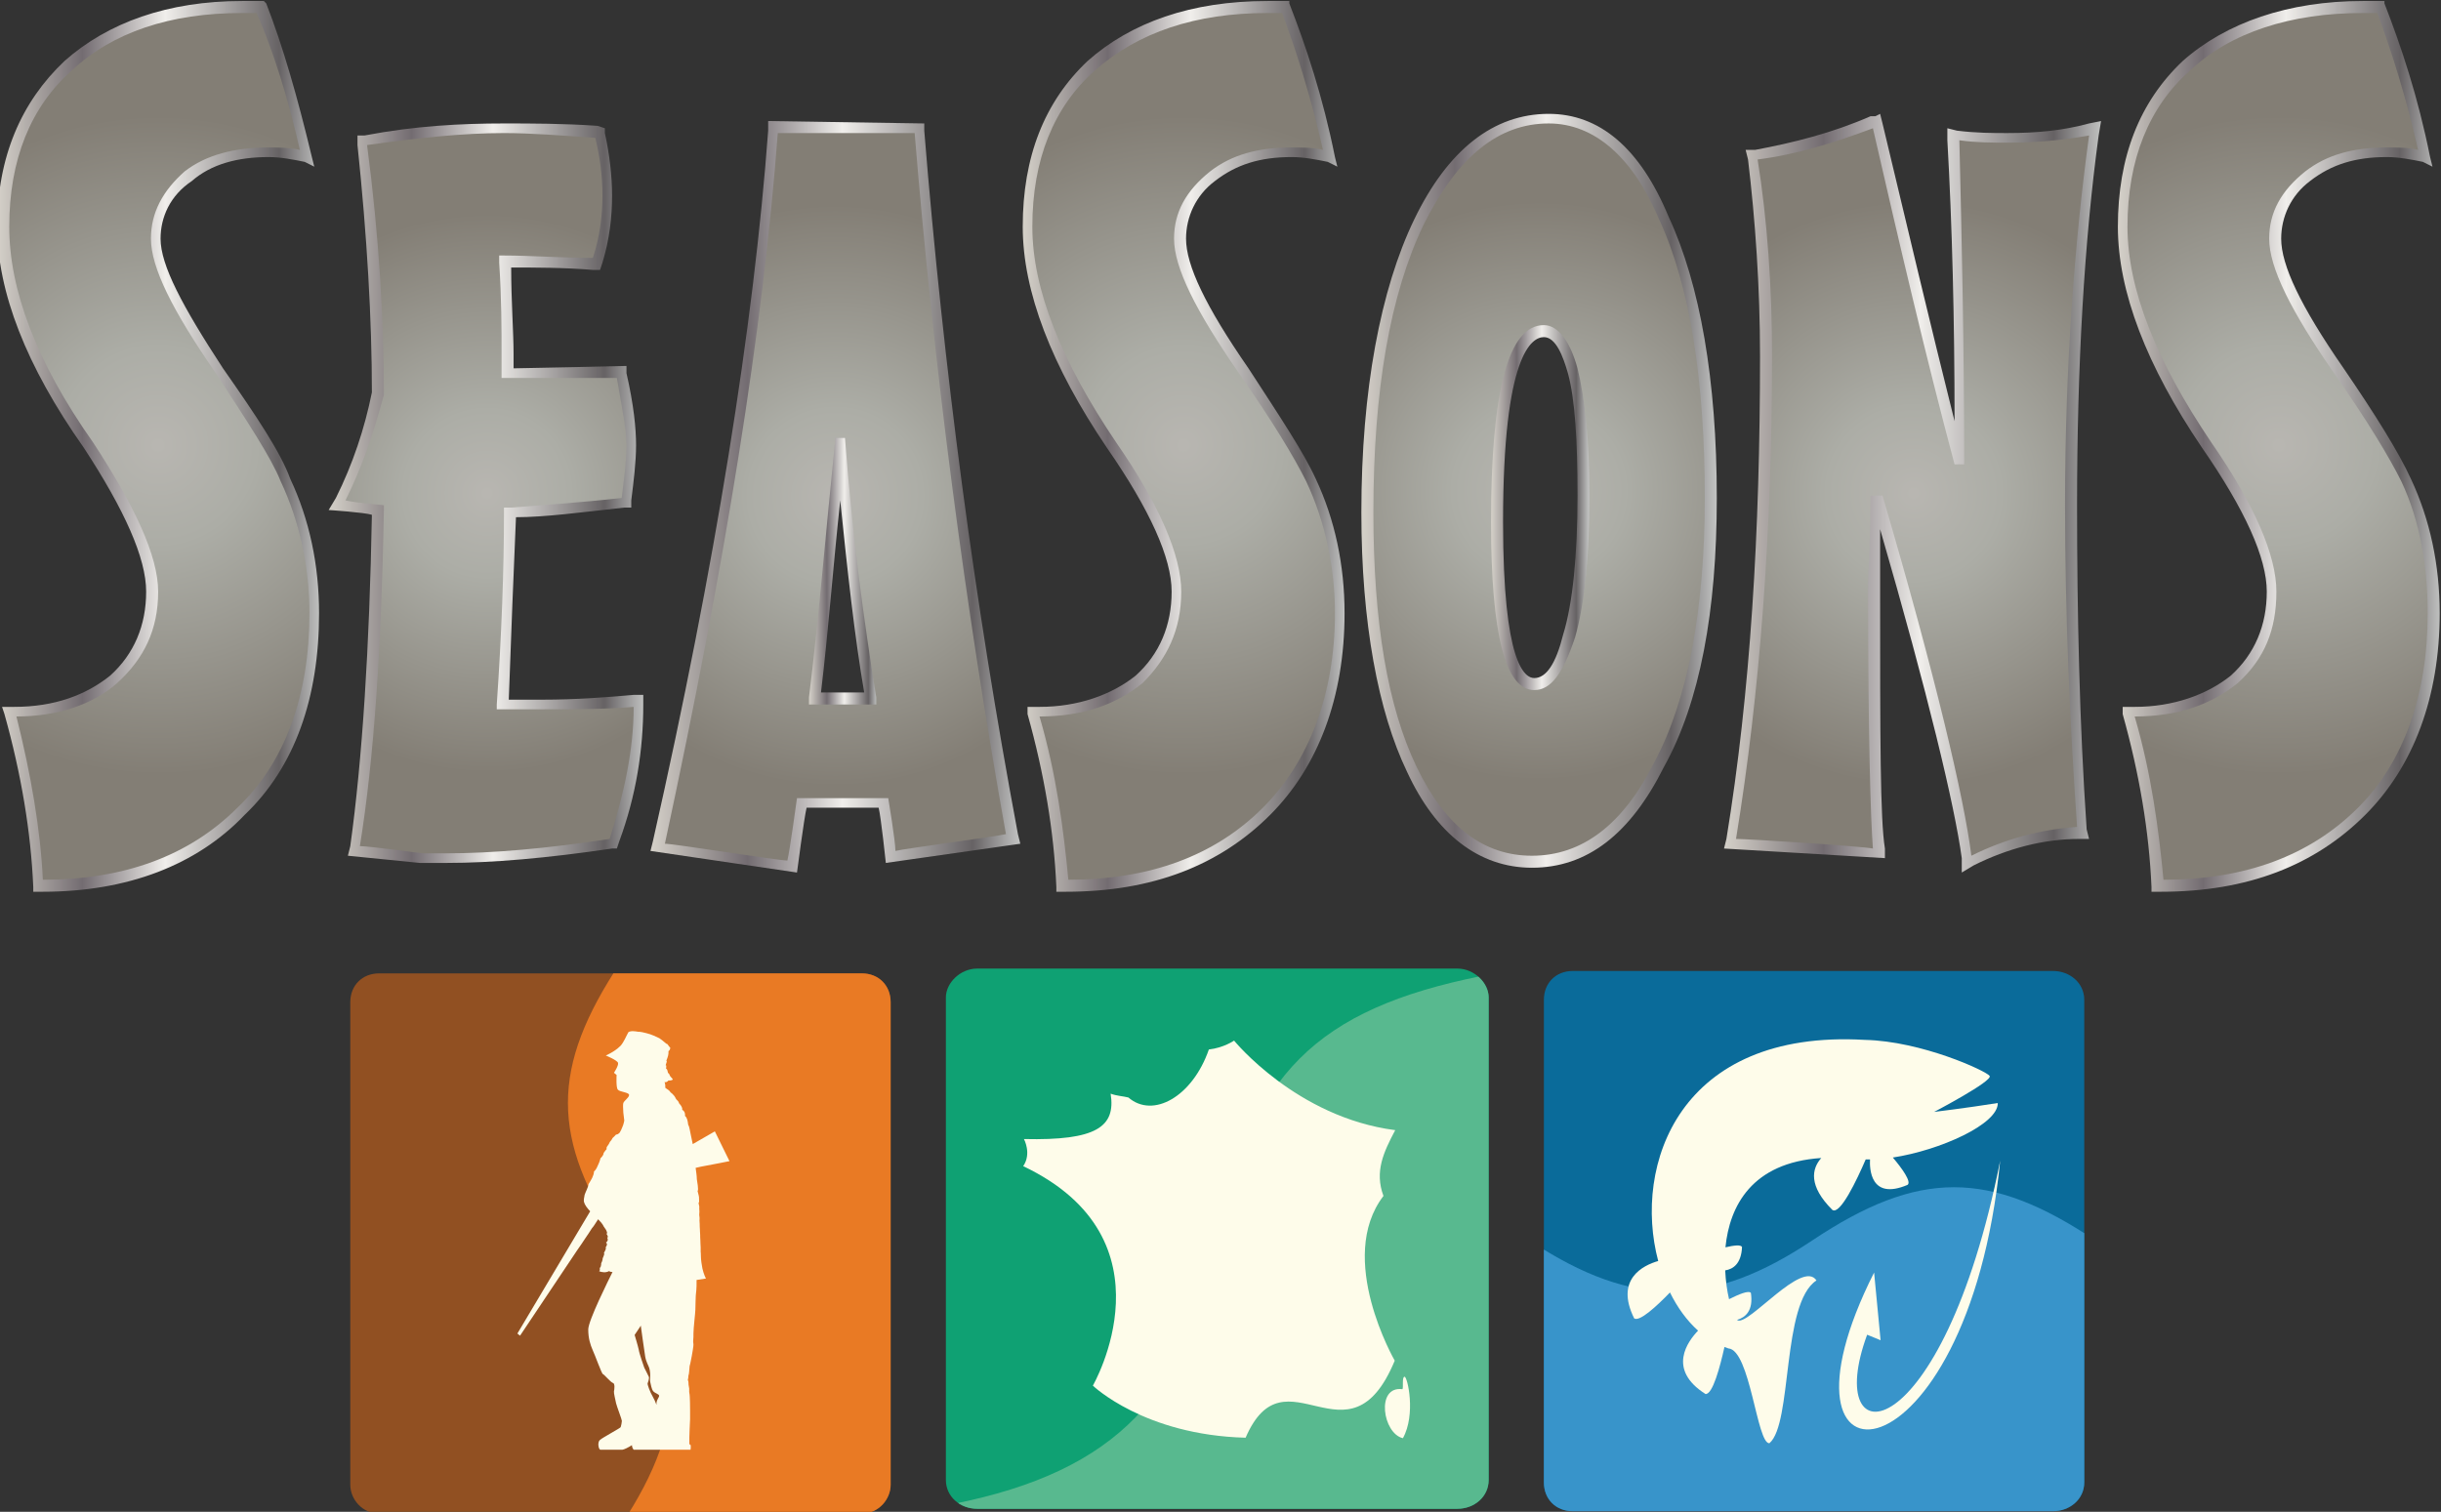 <?xml version="1.0" encoding="UTF-8" standalone="no"?>
<svg xmlns:rdf="http://www.w3.org/1999/02/22-rdf-syntax-ns#" xmlns="http://www.w3.org/2000/svg" xmlns:cc="http://creativecommons.org/ns#" xmlns:dc="http://purl.org/dc/elements/1.1/" height="371.72" width="600" version="1.1">
  <rect width="100%" height="100%" fill="#333333" stroke="none"/>
  <defs>
    <clipPath id="q" clipPathUnits="userSpaceOnUse">
      <path d="m215.4 712.1h17.72v8.5h-17.72v-8.5z"/>
    </clipPath>
    <clipPath id="r" clipPathUnits="userSpaceOnUse">
      <path d="m223.22 715.44c-0.07 0-0.13-0.06-0.13-0.12v-2.01c0-0.07 0.06-0.12 0.13-0.12h2c0.07 0 0.13 0.05 0.13 0.12v2.01c0 0.06-0.06 0.12-0.13 0.12h-2z"/>
    </clipPath>
    <clipPath id="s" clipPathUnits="userSpaceOnUse">
      <path d="m215.4 712.1h17.72v8.5h-17.72v-8.5z"/>
    </clipPath>
    <clipPath id="t" clipPathUnits="userSpaceOnUse">
      <path d="m225.7 715.43c-0.07 0-0.12-0.05-0.12-0.12v-2.01c0-0.07 0.05-0.12 0.12-0.12h2c0.07 0 0.13 0.05 0.13 0.12v2.01c0 0.07-0.06 0.12-0.13 0.12h-2z"/>
    </clipPath>
    <clipPath id="u" clipPathUnits="userSpaceOnUse">
      <path d="m215.4 712.1h17.72v8.5h-17.72v-8.5z"/>
    </clipPath>
    <clipPath id="v" clipPathUnits="userSpaceOnUse">
      <path d="m220.73 715.42c-0.07 0-0.12-0.05-0.12-0.12v-2.01c0-0.06 0.05-0.12 0.12-0.12h2.01c0.07 0 0.12 0.06 0.12 0.12v2.01c0 0.07-0.05 0.12-0.12 0.12h-2.01z"/>
    </clipPath>
    <linearGradient id="h" gradientUnits="userSpaceOnUse" gradientTransform="matrix(1.341 0 0 -1.341 227.97 717.62)" x1="0" x2="1" y1="0" y2="0">
      <stop stop-color="#d5d1c9" offset="0"/>
      <stop stop-color="#736c71" offset=".264"/>
      <stop stop-color="#f0eeeb" offset=".522"/>
      <stop stop-color="#666264" offset=".876"/>
      <stop stop-color="#bfc0bf" offset="1"/>
    </linearGradient>
    <linearGradient id="i" gradientUnits="userSpaceOnUse" gradientTransform="matrix(1.567 0 0 -1.567 226.33 717.42)" x1="0" x2="1" y1="0" y2="0">
      <stop stop-color="#d5d1c9" offset="0"/>
      <stop stop-color="#736c71" offset=".264"/>
      <stop stop-color="#f0eeeb" offset=".522"/>
      <stop stop-color="#666264" offset=".876"/>
      <stop stop-color="#bfc0bf" offset="1"/>
    </linearGradient>
    <linearGradient id="j" gradientUnits="userSpaceOnUse" gradientTransform="matrix(.405 0 0 -.405 225.36 717.36)" x1="0" x2="1" y1="0" y2="0">
      <stop stop-color="#d5d1c9" offset="0"/>
      <stop stop-color="#736c71" offset=".264"/>
      <stop stop-color="#f0eeeb" offset=".522"/>
      <stop stop-color="#666264" offset=".876"/>
      <stop stop-color="#bfc0bf" offset="1"/>
    </linearGradient>
    <linearGradient id="k" gradientUnits="userSpaceOnUse" gradientTransform="matrix(1.473 0 0 -1.473 224.82 717.43)" x1="0" x2="1" y1="0" y2="0">
      <stop stop-color="#d5d1c9" offset="0"/>
      <stop stop-color="#736c71" offset=".264"/>
      <stop stop-color="#f0eeeb" offset=".522"/>
      <stop stop-color="#666264" offset=".876"/>
      <stop stop-color="#bfc0bf" offset="1"/>
    </linearGradient>
    <linearGradient id="l" gradientUnits="userSpaceOnUse" gradientTransform="matrix(1.341 0 0 -1.341 223.41 717.62)" x1="0" x2="1" y1="0" y2="0">
      <stop stop-color="#d5d1c9" offset="0"/>
      <stop stop-color="#736c71" offset=".264"/>
      <stop stop-color="#f0eeeb" offset=".522"/>
      <stop stop-color="#666264" offset=".876"/>
      <stop stop-color="#bfc0bf" offset="1"/>
    </linearGradient>
    <linearGradient id="m" gradientUnits="userSpaceOnUse" gradientTransform="matrix(.282 0 0 -.282 222.52 717.09)" x1="0" x2="1" y1="0" y2="0">
      <stop stop-color="#d5d1c9" offset="0"/>
      <stop stop-color="#736c71" offset=".264"/>
      <stop stop-color="#f0eeeb" offset=".522"/>
      <stop stop-color="#666264" offset=".876"/>
      <stop stop-color="#bfc0bf" offset="1"/>
    </linearGradient>
    <linearGradient id="n" gradientUnits="userSpaceOnUse" gradientTransform="matrix(1.531 0 0 -1.531 221.86 717.4)" x1="0" x2="1" y1="0" y2="0">
      <stop stop-color="#d5d1c9" offset="0"/>
      <stop stop-color="#736c71" offset=".264"/>
      <stop stop-color="#f0eeeb" offset=".522"/>
      <stop stop-color="#666264" offset=".876"/>
      <stop stop-color="#bfc0bf" offset="1"/>
    </linearGradient>
    <linearGradient id="o" gradientUnits="userSpaceOnUse" gradientTransform="matrix(1.311 0 0 -1.311 220.52 717.42)" x1="0" x2="1" y1="0" y2="0">
      <stop stop-color="#d5d1c9" offset="0"/>
      <stop stop-color="#736c71" offset=".264"/>
      <stop stop-color="#f0eeeb" offset=".522"/>
      <stop stop-color="#666264" offset=".876"/>
      <stop stop-color="#bfc0bf" offset="1"/>
    </linearGradient>
    <linearGradient id="p" gradientUnits="userSpaceOnUse" gradientTransform="matrix(1.341 0 0 -1.341 219.14 717.62)" x1="0" x2="1" y1="0" y2="0">
      <stop stop-color="#d5d1c9" offset="0"/>
      <stop stop-color="#736c71" offset=".264"/>
      <stop stop-color="#f0eeeb" offset=".522"/>
      <stop stop-color="#666264" offset=".876"/>
      <stop stop-color="#bfc0bf" offset="1"/>
    </linearGradient>
    <radialGradient id="a" gradientUnits="userSpaceOnUse" cy="0" cx="0" gradientTransform="matrix(1.373 0 0 -1.373 228.64 717.62)" r="1">
      <stop stop-color="#b8b6b1" offset="0"/>
      <stop stop-color="#b8b6b1" offset=".006"/>
      <stop stop-color="#acada6" offset=".298"/>
      <stop stop-color="#97958d" offset=".657"/>
      <stop stop-color="#837e75" offset="1"/>
    </radialGradient>
    <radialGradient id="b" gradientUnits="userSpaceOnUse" cy="0" cx="0" gradientTransform="matrix(1.219 0 0 -1.219 227.12 717.42)" r="1">
      <stop stop-color="#b8b6b1" offset="0"/>
      <stop stop-color="#b8b6b1" offset=".006"/>
      <stop stop-color="#acada6" offset=".298"/>
      <stop stop-color="#97958d" offset=".657"/>
      <stop stop-color="#837e75" offset="1"/>
    </radialGradient>
    <radialGradient id="c" gradientUnits="userSpaceOnUse" cy="0" cx="0" gradientTransform="matrix(1.205 0 0 -1.205 225.56 717.43)" r="1">
      <stop stop-color="#b8b6b1" offset="0"/>
      <stop stop-color="#b8b6b1" offset=".006"/>
      <stop stop-color="#acada6" offset=".298"/>
      <stop stop-color="#97958d" offset=".657"/>
      <stop stop-color="#837e75" offset="1"/>
    </radialGradient>
    <radialGradient id="d" gradientUnits="userSpaceOnUse" cy="0" cx="0" gradientTransform="matrix(1.373 0 0 -1.373 224.08 717.62)" r="1">
      <stop stop-color="#b8b6b1" offset="0"/>
      <stop stop-color="#b8b6b1" offset=".006"/>
      <stop stop-color="#acada6" offset=".298"/>
      <stop stop-color="#97958d" offset=".657"/>
      <stop stop-color="#837e75" offset="1"/>
    </radialGradient>
    <radialGradient id="e" gradientUnits="userSpaceOnUse" cy="0" cx="0" gradientTransform="matrix(1.209 0 0 -1.209 222.63 717.41)" r="1">
      <stop stop-color="#b8b6b1" offset="0"/>
      <stop stop-color="#b8b6b1" offset=".006"/>
      <stop stop-color="#acada6" offset=".298"/>
      <stop stop-color="#97958d" offset=".657"/>
      <stop stop-color="#837e75" offset="1"/>
    </radialGradient>
    <radialGradient id="f" gradientUnits="userSpaceOnUse" cy="0" cx="0" gradientTransform="matrix(1.164 0 0 -1.164 221.18 717.42)" r="1">
      <stop stop-color="#b8b6b1" offset="0"/>
      <stop stop-color="#b8b6b1" offset=".006"/>
      <stop stop-color="#acada6" offset=".298"/>
      <stop stop-color="#97958d" offset=".657"/>
      <stop stop-color="#837e75" offset="1"/>
    </radialGradient>
    <radialGradient id="g" gradientUnits="userSpaceOnUse" cy="0" cx="0" gradientTransform="matrix(1.373 0 0 -1.373 219.81 717.62)" r="1">
      <stop stop-color="#b8b6b1" offset="0"/>
      <stop stop-color="#b8b6b1" offset=".006"/>
      <stop stop-color="#acada6" offset=".298"/>
      <stop stop-color="#97958d" offset=".657"/>
      <stop stop-color="#837e75" offset="1"/>
    </radialGradient>
  </defs>
  <g transform="translate(287.05 1411)">
    <g transform="matrix(59.032 0 0 -59.032 -13224 41061)">
      <path d="m220.16 719.45c-0.3 0-0.55-0.09-0.73-0.25-0.17-0.16-0.26-0.39-0.26-0.67 0-0.26 0.11-0.57 0.35-0.91 0.17-0.26 0.26-0.47 0.26-0.61 0-0.15-0.05-0.27-0.15-0.36-0.11-0.09-0.25-0.14-0.42-0.14h-0.02c0.07-0.25 0.11-0.49 0.12-0.73h0.02c0.35 0 0.63 0.11 0.83 0.31s0.3 0.48 0.3 0.83c0 0.2-0.04 0.38-0.12 0.56-0.04 0.1-0.14 0.26-0.28 0.45-0.17 0.26-0.26 0.44-0.26 0.55 0 0.1 0.05 0.19 0.14 0.26 0.08 0.07 0.2 0.1 0.33 0.1 0.05 0 0.1-0.01 0.16-0.02-0.06 0.24-0.12 0.45-0.19 0.63h-0.08z" fill="url(#g)"/>
    </g>
    <g transform="matrix(59.032 0 0 -59.032 -13224 41061)">
      <path d="m220.68 718.89h-0.02v-0.01c0.04-0.39 0.07-0.74 0.07-1.05-0.04-0.15-0.09-0.3-0.16-0.44l-0.01-0.02s0.14-0.02 0.17-0.02c-0.01-0.56-0.05-1.03-0.1-1.4v-0.02l0.28-0.03h0.1c0.19 0 0.42 0.02 0.68 0.06h0.01l0.01 0.01c0.07 0.19 0.1 0.39 0.1 0.57v0.02h-0.02c-0.11-0.01-0.24-0.02-0.38-0.02h-0.17c0.02 0.29 0.03 0.56 0.04 0.8 0.12 0 0.28 0.02 0.47 0.04h0.01v0.01c0.01 0.08 0.02 0.16 0.02 0.23s-0.02 0.17-0.04 0.29v0.01h-0.47v0.08c0 0.1-0.01 0.23-0.02 0.38 0.11 0 0.24 0 0.37-0.01h0.01l0.01 0.01c0.03 0.1 0.04 0.2 0.04 0.28s-0.01 0.16-0.03 0.25v0.01h-0.01c-0.14 0.02-0.28 0.02-0.39 0.02-0.18 0-0.37-0.02-0.57-0.05" fill="url(#f)"/>
    </g>
    <g transform="matrix(59.032 0 0 -59.032 -13224 41061)">
      <path d="m222.37 718.93c-0.06-0.81-0.22-1.81-0.47-2.97l-0.01-0.01 0.56-0.09s0.03 0.24 0.04 0.27h0.34c0.01-0.03 0.03-0.22 0.03-0.22l0.51 0.07v0.01c-0.18 0.96-0.31 1.95-0.39 2.93v0.02l-0.61 0.01v-0.02zm0.28-1.29c0.03-0.41 0.07-0.77 0.12-1.08h-0.23c0.04 0.33 0.08 0.69 0.11 1.08" fill="url(#e)"/>
    </g>
    <g transform="matrix(59.032 0 0 -59.032 -13224 41061)">
      <path d="m224.43 719.45c-0.31 0-0.55-0.09-0.73-0.25s-0.27-0.39-0.27-0.67c0-0.26 0.12-0.57 0.35-0.91 0.18-0.26 0.27-0.47 0.27-0.61 0-0.15-0.05-0.27-0.16-0.36-0.1-0.09-0.24-0.14-0.41-0.14h-0.02c0.06-0.25 0.1-0.49 0.11-0.73h0.02c0.35 0 0.63 0.11 0.83 0.31s0.31 0.48 0.31 0.83c0 0.2-0.04 0.38-0.12 0.56-0.05 0.1-0.15 0.26-0.28 0.45-0.18 0.26-0.26 0.44-0.26 0.55 0 0.1 0.04 0.19 0.13 0.26s0.2 0.1 0.33 0.1c0.05 0 0.11-0.01 0.16-0.02-0.05 0.24-0.12 0.45-0.19 0.63h-0.07z" fill="url(#d)"/>
    </g>
    <g transform="matrix(59.032 0 0 -59.032 -13224 41061)">
      <path d="m225.06 718.55c-0.14-0.29-0.21-0.7-0.21-1.21 0-0.46 0.06-0.82 0.18-1.07 0.12-0.26 0.29-0.39 0.5-0.39 0.22 0 0.4 0.14 0.53 0.4 0.14 0.28 0.22 0.65 0.22 1.12 0 0.49-0.07 0.88-0.2 1.16-0.12 0.28-0.28 0.42-0.48 0.42-0.22 0-0.4-0.14-0.54-0.43m0.32-1.25c0 0.66 0.11 0.79 0.2 0.79 0.05 0 0.09-0.05 0.12-0.16 0.03-0.12 0.04-0.29 0.04-0.52 0-0.25-0.02-0.45-0.06-0.59-0.03-0.13-0.08-0.19-0.14-0.19-0.07 0-0.16 0.11-0.16 0.67" fill="url(#c)"/>
    </g>
    <g transform="matrix(59.032 0 0 -59.032 -13224 41061)">
      <path d="m226.95 718.96c-0.17-0.06-0.33-0.11-0.49-0.13h-0.01v-0.02c0.04-0.25 0.06-0.53 0.06-0.82 0-0.73-0.05-1.4-0.15-2.01v-0.02l0.62-0.04-0.01 0.02c-0.01 0.12-0.02 0.47-0.02 1.06 0 0.11 0.01 0.24 0.01 0.4 0.23-0.76 0.35-1.27 0.38-1.5v-0.02l0.02 0.01c0.14 0.07 0.29 0.11 0.45 0.11h0.01v0.02c-0.03 0.44-0.04 0.9-0.04 1.35 0 0.58 0.03 1.1 0.09 1.55l0.01 0.02-0.03-0.01c-0.11-0.02-0.22-0.03-0.34-0.03-0.07 0-0.14 0-0.21 0.01h-0.02v-0.01c0.02-0.41 0.03-0.87 0.03-1.36-0.11 0.46-0.23 0.93-0.34 1.41v0.02l-0.02-0.01z" fill="url(#b)"/>
    </g>
    <g transform="matrix(59.032 0 0 -59.032 -13224 41061)">
      <path d="m228.99 719.45c-0.31 0-0.56-0.09-0.73-0.25-0.18-0.16-0.27-0.39-0.27-0.67 0-0.26 0.12-0.57 0.35-0.91 0.18-0.26 0.27-0.47 0.27-0.61 0-0.15-0.05-0.27-0.16-0.36-0.1-0.09-0.24-0.14-0.41-0.14h-0.02c0.06-0.25 0.1-0.49 0.12-0.73h0.01c0.35 0 0.63 0.11 0.83 0.31s0.31 0.48 0.31 0.83c0 0.2-0.04 0.38-0.12 0.56-0.05 0.1-0.14 0.26-0.28 0.45-0.18 0.26-0.26 0.44-0.26 0.55 0 0.1 0.04 0.19 0.13 0.26s0.2 0.1 0.33 0.1c0.05 0 0.11-0.01 0.16-0.02-0.05 0.24-0.12 0.45-0.19 0.63h-0.07z" fill="url(#a)"/>
    </g>
    <g transform="matrix(59.032 0 0 -59.032 -13224 41061)">
      <path d="m220.24 719.47h-0.08c-0.31 0-0.56-0.09-0.74-0.25-0.18-0.17-0.28-0.4-0.28-0.69 0-0.27 0.12-0.58 0.36-0.92 0.17-0.26 0.26-0.46 0.26-0.6s-0.05-0.26-0.15-0.35c-0.1-0.08-0.23-0.13-0.4-0.13h-0.05l0.01-0.03c0.07-0.25 0.11-0.49 0.12-0.72v-0.02h0.04c0.35 0 0.64 0.11 0.84 0.32 0.21 0.2 0.31 0.49 0.31 0.84 0 0.2-0.04 0.39-0.12 0.56-0.04 0.11-0.14 0.26-0.28 0.46-0.17 0.26-0.26 0.43-0.26 0.54 0 0.09 0.04 0.18 0.13 0.24 0.08 0.07 0.19 0.1 0.32 0.1 0.05 0 0.1-0.01 0.15-0.02l0.04-0.02-0.01 0.04c-0.06 0.25-0.12 0.46-0.19 0.64l-0.01 0.01h-0.01zm-1.02-2.98c0.17 0 0.32 0.05 0.42 0.14 0.11 0.1 0.17 0.22 0.17 0.38 0 0.15-0.1 0.36-0.27 0.62-0.24 0.34-0.35 0.64-0.35 0.9 0 0.28 0.09 0.5 0.26 0.65 0.17 0.16 0.41 0.24 0.71 0.24h0.06c0.07-0.16 0.13-0.35 0.18-0.57-0.05 0.01-0.09 0.01-0.13 0.01-0.14 0-0.26-0.03-0.35-0.1-0.09-0.08-0.14-0.17-0.14-0.28 0-0.12 0.09-0.3 0.27-0.56 0.13-0.2 0.23-0.35 0.27-0.45 0.08-0.17 0.12-0.36 0.12-0.55 0-0.34-0.1-0.62-0.3-0.81-0.2-0.2-0.47-0.3-0.81-0.3-0.01 0.21-0.05 0.44-0.11 0.68" fill="url(#p)"/>
    </g>
    <g transform="matrix(59.032 0 0 -59.032 -13224 41061)">
      <path d="m220.67 718.91h-0.03v-0.04c0.04-0.38 0.06-0.73 0.06-1.03-0.03-0.15-0.08-0.3-0.15-0.44l-0.03-0.05s0.15-0.01 0.18-0.02c-0.01-0.55-0.04-1.02-0.09-1.38l-0.01-0.04 0.3-0.03h0.11c0.19 0 0.42 0.02 0.69 0.06h0.02l0.01 0.03c0.07 0.19 0.1 0.38 0.1 0.57v0.04h-0.04c-0.11-0.01-0.24-0.02-0.38-0.02h-0.14c0.01 0.28 0.02 0.53 0.03 0.76 0.12 0 0.27 0.02 0.45 0.04h0.03v0.03c0.01 0.08 0.02 0.16 0.02 0.23s-0.01 0.17-0.04 0.3v0.03s-0.43-0.01-0.47-0.01v0.06c0 0.09-0.01 0.22-0.01 0.36 0.1 0 0.22 0 0.34-0.01h0.03l0.01 0.03c0.03 0.1 0.04 0.19 0.04 0.28 0 0.08-0.01 0.17-0.03 0.26v0.02l-0.03 0.01c-0.14 0.01-0.28 0.01-0.39 0.01-0.18 0-0.37-0.01-0.58-0.05m0.24-2.99s-0.22 0.03-0.26 0.03c0.06 0.37 0.09 0.84 0.1 1.4v0.02s-0.12 0.01-0.16 0.02c0.07 0.14 0.12 0.29 0.16 0.44 0 0.31-0.02 0.66-0.07 1.04 0.21 0.03 0.4 0.05 0.57 0.05 0.11 0 0.24-0.01 0.38-0.02 0.02-0.08 0.03-0.16 0.03-0.24s-0.01-0.17-0.04-0.26c-0.13 0-0.26 0.01-0.37 0.01h-0.02v-0.03c0.01-0.15 0.01-0.28 0.01-0.38v-0.1h0.48c0.02-0.12 0.04-0.21 0.04-0.28s-0.01-0.14-0.02-0.22c-0.18-0.02-0.34-0.03-0.46-0.04h-0.03v-0.02c0-0.24-0.01-0.51-0.03-0.8v-0.02h0.02 0.17c0.14 0 0.26 0 0.38 0.01 0-0.18-0.04-0.36-0.1-0.55-0.26-0.04-0.49-0.06-0.68-0.06h-0.1" fill="url(#o)"/>
    </g>
    <g transform="matrix(59.032 0 0 -59.032 -13224 41061)">
      <path d="m222.35 718.95v-0.02c-0.06-0.81-0.22-1.81-0.48-2.96l-0.01-0.04 0.61-0.09s0.03 0.23 0.04 0.27h0.3c0.01-0.04 0.03-0.23 0.03-0.23l0.56 0.08-0.01 0.04c-0.18 0.96-0.31 1.94-0.39 2.93v0.03l-0.65 0.01v-0.02zm-0.43-2.99c0.25 1.16 0.41 2.15 0.47 2.96h0.57c0.08-0.98 0.21-1.97 0.38-2.92-0.04-0.01-0.42-0.06-0.46-0.07 0 0.04-0.03 0.22-0.03 0.22h-0.38s-0.03-0.22-0.04-0.26c-0.04 0-0.47 0.07-0.51 0.07" fill="url(#n)"/>
    </g>
    <g transform="matrix(59.032 0 0 -59.032 -13224 41061)">
      <path d="m222.63 717.65c-0.04-0.39-0.07-0.76-0.11-1.08v-0.03h0.28v0.03c-0.05 0.31-0.1 0.67-0.13 1.08h-0.04zm0.02-0.26c0.03-0.29 0.06-0.57 0.1-0.8h-0.18c0.03 0.25 0.05 0.52 0.08 0.8" fill="url(#m)"/>
    </g>
    <g transform="matrix(59.032 0 0 -59.032 -13224 41061)">
      <path d="m224.5 719.47h-0.07c-0.32 0-0.57-0.09-0.75-0.25-0.18-0.17-0.27-0.4-0.27-0.69 0-0.27 0.12-0.58 0.35-0.92 0.18-0.26 0.27-0.46 0.27-0.6s-0.05-0.26-0.15-0.35c-0.1-0.08-0.24-0.13-0.4-0.13h-0.05v-0.03c0.07-0.25 0.11-0.49 0.12-0.72v-0.02h0.04c0.36 0 0.64 0.11 0.85 0.32 0.2 0.2 0.31 0.49 0.31 0.84 0 0.2-0.04 0.39-0.12 0.56-0.05 0.11-0.15 0.26-0.28 0.46-0.18 0.26-0.26 0.43-0.26 0.54 0 0.09 0.04 0.18 0.12 0.24 0.09 0.07 0.19 0.1 0.32 0.1 0.05 0 0.1-0.01 0.15-0.02l0.04-0.02-0.01 0.04c-0.05 0.25-0.12 0.46-0.19 0.64v0.01h-0.02zm-1.02-2.98c0.18 0 0.32 0.05 0.43 0.14 0.1 0.1 0.16 0.22 0.16 0.38 0 0.15-0.09 0.36-0.27 0.62-0.23 0.34-0.35 0.64-0.35 0.9 0 0.28 0.09 0.5 0.26 0.65 0.18 0.16 0.42 0.24 0.72 0.24h0.06c0.06-0.16 0.12-0.35 0.17-0.57-0.04 0.01-0.09 0.01-0.13 0.01-0.14 0-0.25-0.03-0.34-0.1-0.1-0.08-0.15-0.17-0.15-0.28 0-0.12 0.09-0.3 0.27-0.56 0.14-0.2 0.23-0.35 0.28-0.45 0.08-0.17 0.12-0.36 0.12-0.55 0-0.34-0.11-0.62-0.3-0.81-0.2-0.2-0.47-0.3-0.81-0.3-0.02 0.21-0.05 0.44-0.12 0.68" fill="url(#l)"/>
    </g>
    <g transform="matrix(59.032 0 0 -59.032 -13224 41061)">
      <path d="m225.04 718.56c-0.14-0.29-0.22-0.71-0.22-1.22 0-0.46 0.07-0.83 0.19-1.08 0.12-0.26 0.3-0.4 0.52-0.4 0.23 0 0.41 0.14 0.55 0.42 0.15 0.27 0.22 0.65 0.22 1.12 0 0.49-0.07 0.89-0.2 1.17-0.12 0.29-0.29 0.43-0.5 0.43-0.23 0-0.42-0.15-0.56-0.44m0.01-2.28c-0.12 0.25-0.18 0.6-0.18 1.06 0 0.51 0.07 0.91 0.21 1.2 0.14 0.28 0.31 0.42 0.52 0.42 0.19 0 0.35-0.14 0.46-0.4 0.13-0.28 0.19-0.68 0.19-1.16 0-0.46-0.07-0.84-0.21-1.1-0.13-0.26-0.3-0.39-0.51-0.39-0.2 0-0.36 0.12-0.48 0.37" fill="url(#k)"/>
    </g>
    <g transform="matrix(59.032 0 0 -59.032 -13224 41061)">
      <path d="m225.36 717.3c0-0.47 0.06-0.7 0.18-0.7 0.07 0 0.12 0.07 0.17 0.22 0.04 0.14 0.06 0.34 0.06 0.59 0 0.23-0.02 0.41-0.05 0.53-0.03 0.11-0.08 0.18-0.14 0.18-0.15 0-0.22-0.28-0.22-0.82m0.05 0c0 0.7 0.12 0.77 0.17 0.77s0.08-0.08 0.1-0.15c0.03-0.11 0.04-0.28 0.04-0.51 0-0.25-0.02-0.45-0.06-0.58-0.03-0.12-0.07-0.18-0.12-0.18-0.04 0-0.13 0.06-0.13 0.65" fill="url(#j)"/>
    </g>
    <g transform="matrix(59.032 0 0 -59.032 -13224 41061)">
      <path d="m226.96 718.99h-0.02c-0.16-0.07-0.32-0.11-0.48-0.14h-0.04l0.01-0.04c0.03-0.25 0.05-0.53 0.05-0.82 0-0.73-0.04-1.4-0.14-2.01l-0.01-0.04 0.67-0.04v0.04c-0.02 0.12-0.02 0.47-0.02 1.06v0.27c0.2-0.69 0.31-1.15 0.34-1.37v-0.06l0.05 0.03c0.14 0.07 0.29 0.11 0.44 0.11h0.04l-0.01 0.04c-0.03 0.44-0.04 0.9-0.04 1.35 0 0.58 0.03 1.1 0.09 1.54l0.01 0.06-0.05-0.01c-0.11-0.03-0.22-0.04-0.34-0.04-0.06 0-0.13 0-0.21 0.01l-0.04 0.01v-0.05c0.02-0.35 0.03-0.75 0.03-1.17-0.1 0.4-0.2 0.82-0.3 1.24l-0.01 0.04-0.02-0.01zm-0.58-3.01c0.1 0.61 0.15 1.28 0.15 2.01 0 0.29-0.02 0.57-0.06 0.82 0.16 0.02 0.32 0.07 0.48 0.13 0.11-0.48 0.22-0.95 0.34-1.4h0.04c0 0.49-0.01 0.94-0.02 1.35 0.07-0.01 0.14-0.01 0.2-0.01 0.12 0 0.23 0.01 0.34 0.03-0.06-0.44-0.1-0.96-0.1-1.54 0-0.45 0.02-0.91 0.05-1.34-0.15-0.01-0.3-0.05-0.44-0.12-0.03 0.24-0.15 0.75-0.37 1.5h-0.05c0-0.17-0.01-0.3-0.01-0.41 0-0.58 0.01-0.93 0.02-1.06-0.05 0.01-0.52 0.04-0.57 0.04" fill="url(#i)"/>
    </g>
    <g transform="matrix(59.032 0 0 -59.032 -13224 41061)">
      <path d="m229.06 719.47h-0.07c-0.31 0-0.57-0.09-0.75-0.25-0.18-0.17-0.27-0.4-0.27-0.69 0-0.27 0.12-0.58 0.35-0.92 0.18-0.26 0.27-0.46 0.27-0.6s-0.05-0.26-0.15-0.35c-0.1-0.08-0.24-0.13-0.4-0.13h-0.05v-0.03c0.07-0.25 0.11-0.49 0.12-0.72v-0.02h0.04c0.36 0 0.64 0.11 0.85 0.32 0.2 0.2 0.31 0.49 0.31 0.84 0 0.2-0.04 0.39-0.12 0.56-0.05 0.11-0.15 0.27-0.28 0.46-0.18 0.26-0.26 0.43-0.26 0.54 0 0.09 0.04 0.18 0.12 0.24 0.09 0.07 0.19 0.1 0.32 0.1 0.05 0 0.1-0.01 0.15-0.02l0.04-0.02-0.01 0.04c-0.05 0.25-0.12 0.46-0.19 0.64v0.01h-0.02zm-1.02-2.98c0.18 0 0.32 0.05 0.43 0.14 0.11 0.1 0.16 0.22 0.16 0.38 0 0.15-0.09 0.36-0.27 0.62-0.23 0.34-0.35 0.64-0.35 0.9 0 0.28 0.09 0.5 0.26 0.65 0.17 0.16 0.42 0.24 0.72 0.24h0.06c0.06-0.16 0.12-0.35 0.17-0.57-0.04 0.01-0.09 0.01-0.13 0.01-0.14 0-0.25-0.03-0.34-0.1-0.1-0.08-0.15-0.17-0.15-0.28 0-0.12 0.09-0.3 0.27-0.56 0.14-0.2 0.23-0.35 0.28-0.45 0.08-0.17 0.11-0.36 0.11-0.55 0-0.34-0.1-0.62-0.29-0.81-0.2-0.2-0.47-0.3-0.81-0.3-0.02 0.21-0.05 0.44-0.12 0.68" fill="url(#h)"/>
    </g>
    <g transform="matrix(59.032 0 0 -59.032 -13224 41061)" clip-path="url(#v)">
      <path d="m222.91 713.12h-2.35v2.35h2.35v-2.35z" fill="#915022"/>
      <g transform="translate(222.91 713.12)">
        <path d="m0 0h-1.174c0.294 0.44 0.273 0.764 0 1.174-0.293 0.44-0.293 0.733 0 1.173h1.174v-2.347z" fill="#e97a24"/>
      </g>
    </g>
    <g transform="matrix(59.032 0 0 -59.032 -13224 41061)" clip-path="url(#u)">
      <g transform="translate(221.82 713.95)">
        <path d="m0 0c0.004-0.027 0.011-0.082 0.018-0.126 0.004-0.023 0.014-0.038 0.017-0.048 0.008-0.029 0.001-0.047 0.004-0.058s0.005-0.03 0.013-0.039c0.009-0.009 0.023-0.011 0.024-0.018 0-0.008-0.009-0.014-0.011-0.03v-0.008c-0.005 0.013-0.01 0.025-0.015 0.033-0.013 0.022-0.023 0.052-0.022 0.056 0.001 0.003 0.008 0.021 0.005 0.028s-0.019 0.038-0.019 0.038-0.021 0.059-0.023 0.075c-0.003 0.015-0.017 0.061-0.017 0.061l0.026 0.039v-0.003m0.256 0.242c-0.003 0.014-0.006 0.037-0.006 0.048 0 0.012-0.001 0.022-0.001 0.019v0.019c-0.001 0.015-0.001 0.022-0.001 0.021 0 0.011-0.001 0.017-0.001 0.022s0 0.012-0.001 0.026c0-0.001 0 0.007-0.001 0.02 0 0.001 0 0.018-0.001 0.024 0.001 0.006 0 0.02-0.001 0.023 0.001 0.009 0.001 0.019 0 0.028 0.001 0.004 0 0.011-0.003 0.022 0.003 0 0.003 0.01 0.002 0.025 0-0.001-0.002 0.012-0.006 0.025 0.003 0.001 0.002 0.013 0.001 0.022-0.001 0.008-0.003 0.018-0.004 0.027 0 0.013-0.003 0.032-0.005 0.047 0 0 0.009 0.002 0.022 0.005 0.04 0.007 0.119 0.023 0.119 0.023l-0.061 0.124-0.092-0.053c-0.003 0.015-0.006 0.03-0.009 0.043-0.003 0.014-0.005 0.03-0.01 0.038-0.002 0.015-0.004 0.029-0.013 0.036 0.001 0.013-0.003 0.021-0.012 0.026 0.002 0.01-0.006 0.019-0.013 0.027-0.001 0.007-0.008 0.013-0.012 0.017-0.003 0.006-0.006 0.012-0.01 0.016-0.004 0.005-0.008 0.009-0.014 0.013-0.001 0.004-0.008 0.01-0.017 0.015 0.001 0.001-0.002 0.002-0.006 0.005 0.004-0.003 0.001 0.02-0.002 0.023 0.003-0.003 0.012-0.001 0.017 0.006 0.01-0.001 0.018 0.002 0.018 0.005-0.001 0.001-0.006 0.008-0.011 0.013-0.003 0.006-0.005 0.013-0.009 0.013-0.002 0.01-0.004 0.019-0.008 0.017 0.001 0.01 0.002 0.017-0.002 0.015 0.004 0.012 0.007 0.019 0.003 0.019 0.007 0.017 0.01 0.028 0.009 0.04 0.006 0.004 0.008 0.01 0.007 0.017 0-0.004-0.004 0.002-0.012 0.013-0.003-0.002-0.016 0.013-0.033 0.024-0.011 0.005-0.032 0.016-0.054 0.021-0.011 0.003-0.024 0.006-0.035 0.006-0.013 0.002-0.029 0.005-0.04-0.002-0.009-0.016-0.019-0.042-0.033-0.057-0.014-0.014-0.03-0.024-0.041-0.03-0.012-0.007-0.02-0.01-0.02-0.01s0.049-0.02 0.051-0.031c0.003-0.011-0.017-0.041-0.017-0.041l0.011-0.009s-0.003-0.052 0.005-0.061c0.007-0.01 0.046-0.011 0.047-0.022 0-0.012-0.02-0.023-0.024-0.034-0.002-0.005-0.001-0.023 0-0.04 0.002-0.017 0.004-0.033 0.004-0.033s-0.003-0.017-0.008-0.027c-0.003-0.008-0.007-0.017-0.011-0.023-0.005-0.006-0.012-0.009-0.015-0.008-0.005-0.006-0.011-0.011-0.015-0.015-0.003-0.007-0.007-0.011-0.011-0.016-0.002-0.005-0.005-0.011-0.012-0.02-0.002 0-0.001-0.005-0.002-0.011-0.004-0.003-0.007-0.009-0.012-0.015 0.001-0.005-0.006-0.016-0.013-0.022-0.001-0.005-0.003-0.01-0.005-0.016s-0.005-0.011-0.007-0.016c-0.004-0.01-0.009-0.018-0.015-0.023-0.001-0.018-0.011-0.034-0.023-0.053 0-0.01-0.012-0.032-0.016-0.044-0.003-0.013-0.004-0.023-0.003-0.029 0.003-0.013 0.013-0.026 0.026-0.04l-0.303-0.509 0.011-0.009s0.142 0.212 0.238 0.356c0.013 0.018 0.024 0.035 0.034 0.05s0.02 0.029 0.027 0.041c0.009 0.01 0.014 0.02 0.019 0.027s0.007 0.011 0.007 0.011c0.004-0.004 0.01-0.011 0.013-0.014 0.005-0.006 0.01-0.014 0.009-0.014 0.006-0.008 0.011-0.017 0.011-0.016 0.005-0.011 0.007-0.018 0.001-0.015 0.007-0.011 0.009-0.017 0.004-0.017 0.004-0.01 0.003-0.015-0.005-0.021 0.006-0.005 0.005-0.011-0.002-0.021 0.004-0.002 0-0.01-0.007-0.023 0.004 0 0-0.011-0.005-0.022 0.001-0.002-0.003-0.016-0.006-0.02 0-0.008-0.002-0.019-0.006-0.019 0.001-0.01 0-0.016-0.005-0.014 0.017-0.006 0.03-0.007 0.044 0 0.004-0.003 0.009-0.004 0.014-0.004-0.015-0.03-0.101-0.202-0.101-0.239 0-0.038 0.009-0.064 0.018-0.085 0.01-0.021 0.038-0.1 0.043-0.101s0.032-0.034 0.042-0.037c0.009-0.002 0.006-0.028 0.004-0.035-0.001-0.008 0.006-0.034 0.009-0.05 0.004-0.016 0.024-0.067 0.024-0.073s-0.003-0.02-0.005-0.026c-0.003-0.005-0.073-0.042-0.086-0.053-0.012-0.01-0.006-0.039 0.001-0.041h0.092c0.008 0.001 0.024 0.009 0.04 0.019 0-0.006 0.002-0.013 0.007-0.019h0.237s0.002 0.015 0 0.02c0 0.001-0.005 0.001-0.005 0.005-0.001 0.025 0.003 0.102 0.003 0.102v0.035c0 0.006 0 0.063-0.003 0.074-0.002 0.006 0.001 0.016-0.002 0.027-0.003 0.01 0 0.02-0.004 0.026-0.001 0.002 0.002 0.008 0.002 0.019 0.004 0.011 0.003 0.025 0.005 0.04 0.004 0.013 0.006 0.029 0.009 0.042 0.002 0.012 0.008 0.044 0.007 0.049-0.003 0.015 0.001 0.023 0 0.045 0 0.021 0.008 0.088 0.008 0.099 0.001 0.011 0 0.057 0.004 0.082 0.001 0.007 0.001 0.023 0.001 0.042l0.039 0.006s-0.009 0.016-0.015 0.043" fill="#fefcea"/>
      </g>
    </g>
    <g transform="matrix(59.032 0 0 -59.032 -13224 41061)" clip-path="url(#t)">
      <path d="m225.52 715.48h2.36v-2.35h-2.36v2.35z" fill="#0a6b9a"/>
      <g transform="translate(225.52 713.13)">
        <path d="m0 0v1.178c0.442-0.294 0.767-0.274 1.178 0 0.442 0.295 0.737 0.295 1.178 0v-1.178h-2.356z" fill="#3894ca"/>
      </g>
    </g>
    <g transform="matrix(59.032 0 0 -59.032 -13224 41061)" clip-path="url(#s)">
      <g transform="translate(227.48 714.64)">
        <path d="m0 0c-0.137-1.372-1.011-1.429-0.525-0.466l0.027-0.282-0.056 0.023c-0.192-0.521 0.312-0.492 0.554 0.725" fill="#fefcea"/>
      </g>
      <g transform="translate(227.47 714.88)">
        <path d="m0 0c-0.132-0.021-0.265-0.037-0.265-0.037s0.246 0.129 0.231 0.15-0.284 0.145-0.52 0.15c-0.773 0.045-0.966-0.522-0.86-0.921-0.063-0.018-0.181-0.076-0.1-0.239 0.022-0.015 0.092 0.049 0.149 0.108 0.031-0.063 0.071-0.118 0.117-0.159-0.042-0.044-0.131-0.161 0.031-0.264 0.03-0.002 0.06 0.112 0.079 0.196 0.005-0.002 0.01-0.004 0.016-0.006 0.091-0.006 0.119-0.398 0.171-0.395 0.097 0.081 0.05 0.583 0.196 0.678-0.058 0.089-0.282-0.188-0.328-0.166-0.001 0-0.002 0.001-0.002 0.002 0.034 0.01 0.068 0.038 0.057 0.112-0.009 0.012-0.051-0.006-0.091-0.026-0.008 0.034-0.014 0.075-0.016 0.12 0.033 0.005 0.067 0.028 0.07 0.097-0.004 0.011-0.035 0.007-0.069-0.001 0.017 0.171 0.109 0.353 0.399 0.372-0.04-0.045-0.054-0.116 0.046-0.216 0.032-0.023 0.102 0.124 0.139 0.21h0.018c-0.002-0.036 0-0.172 0.156-0.106 0.018 0.012-0.022 0.068-0.061 0.114 0.196 0.03 0.439 0.139 0.437 0.227" fill="#fefcea"/>
      </g>
    </g>
    <g transform="matrix(59.032 0 0 -59.032 -13224 41061)" clip-path="url(#r)">
      <g transform="translate(224.22 712.11)">
        <path d="m0 0-2.199 2.199 2.199 2.2 2.199-2.2-2.199-2.199z" fill="#0fa173"/>
      </g>
      <g transform="translate(224.22 712.11)">
        <path d="m0 0l-1.1 1.1c0.688 0.137 0.972 0.46 1.1 1.099 0.137 0.688 0.412 0.962 1.1 1.1 0.005-0.005 1.099-1.1 1.099-1.1l-2.199-2.199z" fill="#58b98f"/>
      </g>
    </g>
    <g transform="matrix(59.032 0 0 -59.032 -13224 41061)" clip-path="url(#q)">
      <g transform="translate(224.29 715.14)">
        <path d="m0 0s-0.043-0.03-0.105-0.037c-0.068-0.196-0.232-0.289-0.335-0.2-0.023 0.006-0.047 0.006-0.074 0.016 0.022-0.138-0.059-0.196-0.361-0.189 0 0 0.033-0.06-0.003-0.113 0.642-0.305 0.29-0.914 0.29-0.914s0.213-0.206 0.636-0.217c0.165 0.382 0.429-0.142 0.621 0.321 0 0-0.246 0.426-0.047 0.686-0.038 0.102 0.001 0.183 0.049 0.274-0.411 0.053-0.671 0.373-0.671 0.373" fill="#fefcea"/>
      </g>
      <g transform="translate(225 713.74)">
        <path d="m0 0c-0.012 0-0.004-0.048-0.009-0.052-0.112 0.015-0.082-0.185 0.002-0.204 0.055 0.099 0.019 0.256 0.007 0.256" fill="#fefcea"/>
      </g>
    </g>
  </g>
</svg>
